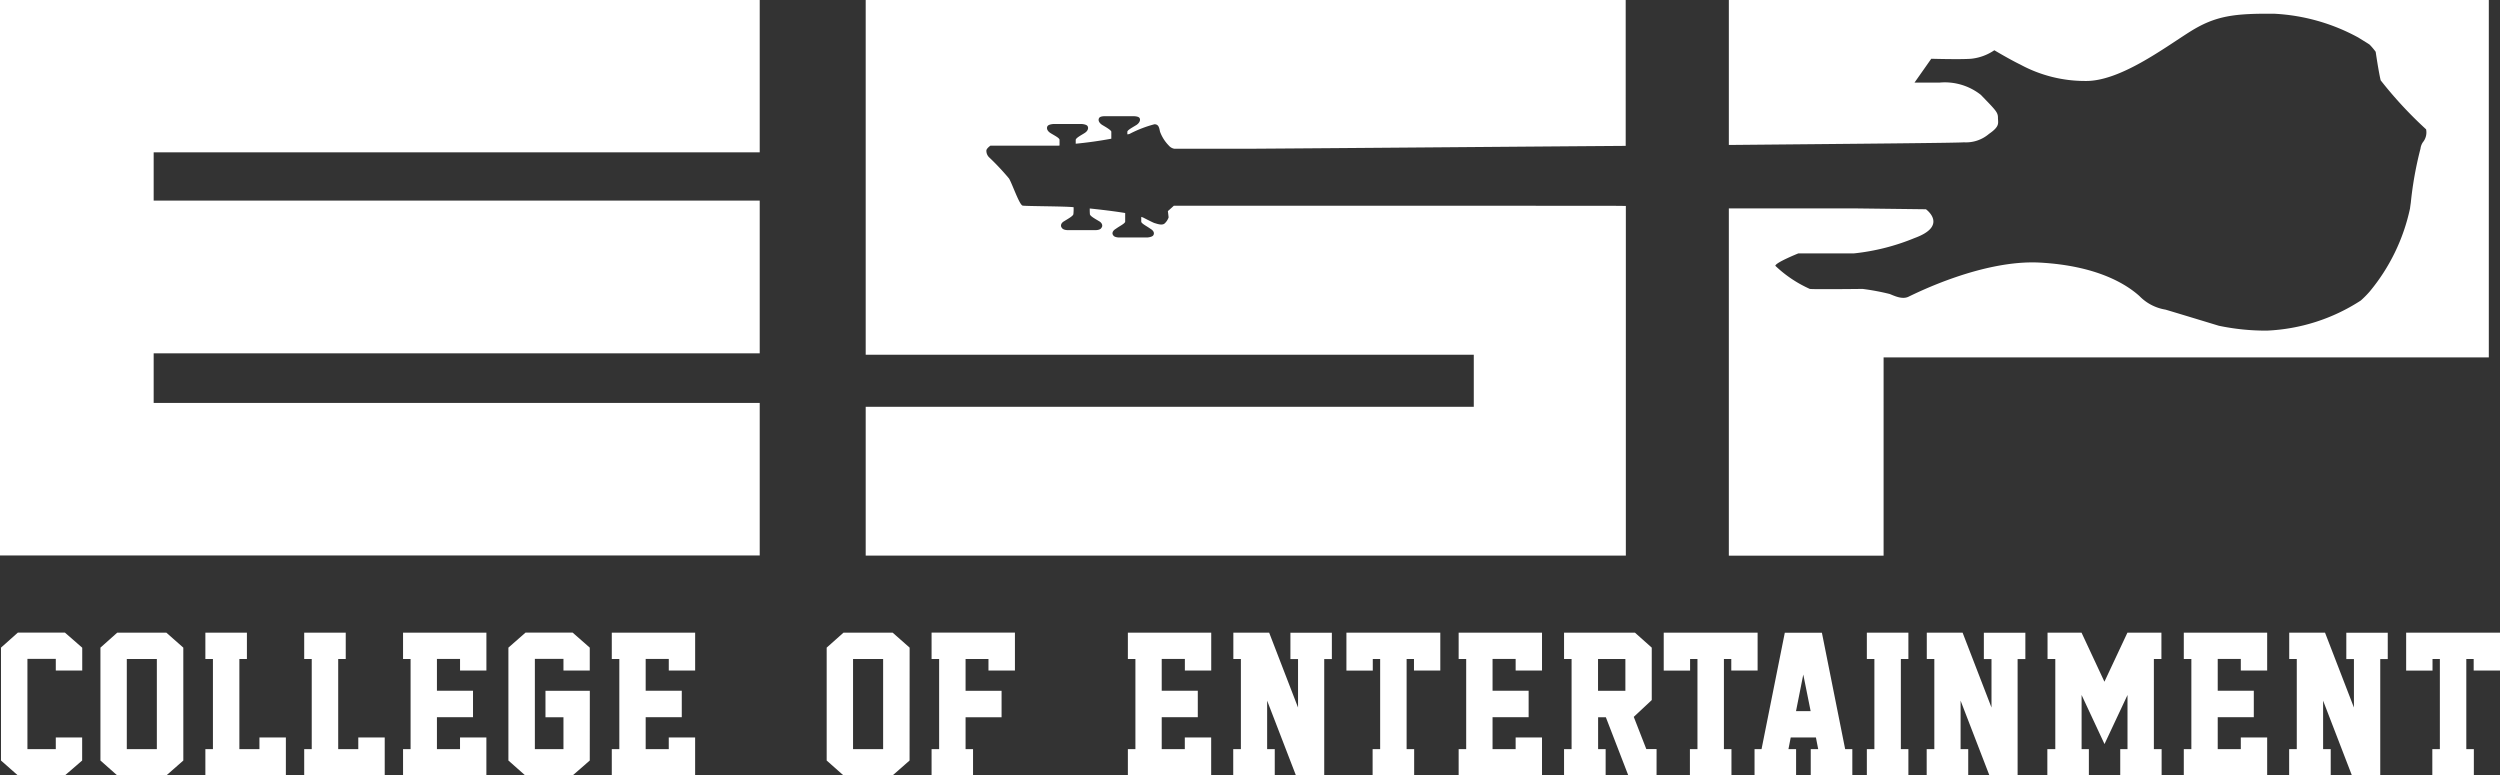 <svg xmlns="http://www.w3.org/2000/svg" id="グループ_2954" width="128.962" height="40" data-name="グループ 2954" viewBox="0 0 128.962 40"><rect x="0" y="0" width="128.962" height="40" fill="#333333" stroke="none"/><defs><clipPath id="clip-path"><path id="長方形_33" fill="#fff" d="M0 0h128.962v40H0z" data-name="長方形 33"/></clipPath></defs><g id="グループ_110" fill="#fff" clip-path="url(#clip-path)" data-name="グループ 110"><path id="パス_13" d="M7.927 7.859v2.488H39.19v7.881H7.927v2.558H39.19v7.868H0V0h39.19v7.859zM89.182 0v7.478c6.634-.062 11.868-.105 12.118-.137a1.823 1.823 0 001.3-.433c.583-.4.464-.558.464-.839s-.127-.392-.885-1.178a3 3 0 00-2.119-.631h-1.3l.864-1.229s1.5.043 2.053 0a2.588 2.588 0 001.2-.439s.809.482 1.338.737a7 7 0 003.361.848c1.762.027 4.037-1.685 5.372-2.528s2.3-.958 4.377-.94a10.1 10.1 0 014.324 1.225c.342.213.575.351.6.381a3.569 3.569 0 01.3.357s.151 1.037.258 1.472a21 21 0 002.343 2.528.8.8 0 01-.168.668.763.763 0 00-.122.33 18.443 18.443 0 00-.5 2.794 8.007 8.007 0 00-.04.29 9.978 9.978 0 01-2.082 4.287 5.143 5.143 0 01-.457.461 9.645 9.645 0 01-4.848 1.553 11.828 11.828 0 01-2.474-.251s-2.388-.726-2.753-.832a2.418 2.418 0 01-1.343-.7c-.666-.6-2.166-1.56-5.122-1.725s-6.42 1.586-6.765 1.746c-.323.179-.732-.021-.995-.127a11.968 11.968 0 00-1.4-.262s-2.5.029-2.722 0a6.287 6.287 0 01-1.778-1.192c0-.165 1.189-.642 1.189-.642h2.874a11.236 11.236 0 003.119-.791c1.763-.639.587-1.484.587-1.484l-3.67-.045h-6.498v17.913h7.983V18.438h31.22V0zM76.025 10.614H60.551c-.15.139-.306.275-.306.275l.038.322a.747.747 0 01-.219.328c-.144.1-.393 0-.527-.038-.152-.063-.588-.29-.588-.29a.3.3 0 01-.078-.024v.251c.016.1.292.231.468.36.2.114.217.256.148.347s-.306.106-.306.106h-1.463s-.231-.005-.287-.106c-.08-.091-.058-.234.137-.347.171-.129.455-.259.474-.36v-.45c-.61-.1-1.311-.18-1.827-.234a2.706 2.706 0 00.007.289c0 .1.268.244.47.365.182.1.2.261.126.341-.056.122-.285.122-.285.122h-1.469s-.226 0-.291-.122c-.073-.08-.061-.24.127-.341.193-.122.461-.265.471-.365a2.784 2.784 0 00.011-.354c-.422-.051-2.474-.051-2.626-.082-.17-.024-.544-1.139-.707-1.4a12.882 12.882 0 00-1.034-1.1.474.474 0 01-.133-.339c0-.109.21-.255.21-.255H54.6a.237.237 0 00.056-.008v-.291c0-.1-.284-.234-.471-.353s-.209-.275-.141-.365.308-.1.308-.1H55.8s.229.014.294.1.048.244-.142.365-.447.251-.461.353v.2a21.38 21.38 0 001.836-.259v-.364c-.018-.083-.284-.236-.475-.349-.191-.129-.212-.272-.147-.365s.307-.083.307-.083h1.471s.227 0 .292.083.038.236-.144.365c-.184.114-.47.266-.477.349v.138a.323.323 0 00.171-.051 6.189 6.189 0 011.227-.468c.228 0 .247.2.287.381a2.01 2.01 0 00.462.726.471.471 0 00.268.154h4.192c4.485-.029 12.03-.094 19.1-.146V0H44.657v18.3h31.368v2.685H44.657v7.675h39.212V10.623l-.789-.008z" data-name="パス 13"/><path id="パス_14" d="M4.287 68.888l-.891.769H.971L.1 68.888v-5.823l.868-.774H3.4l.891.778v1.177H2.927v-.6H1.464V68.3h1.463v-.6h1.36z" data-name="パス 14" transform="translate(-.049 -29.657)"/><path id="パス_15" d="M14.166 68.888l-.876.769h-2.533l-.867-.769v-5.823l.867-.773h2.532l.876.773zM12.8 63.652h-1.55V68.3h1.55z" data-name="パス 15" transform="translate(-4.709 -29.657)"/><path id="パス_16" d="M20.221 69.657V68.3h.39v-4.648h-.39v-1.36h2.143v1.36h-.389V68.3h1.035v-.6h1.364v1.955z" data-name="パス 16" transform="translate(-9.627 -29.657)"/><path id="パス_17" d="M29.952 69.657V68.3h.389v-4.648h-.389v-1.36h2.143v1.36h-.389V68.3h1.036v-.6h1.364v1.955z" data-name="パス 17" transform="translate(-14.26 -29.657)"/><path id="パス_18" d="M39.685 69.657V68.3h.389v-4.648h-.389v-1.36h4.3v1.955h-1.36v-.6h-1.192v1.641h1.861v1.364h-1.861V68.3h1.191v-.6h1.36v1.955z" data-name="パス 18" transform="translate(-18.894 -29.657)"/><path id="パス_19" d="M54.257 68.888l-.882.769h-2.448l-.867-.769v-5.823l.882-.774h2.433l.882.774v1.181H52.9v-.6h-1.475V68.3H52.9v-1.644h-.928v-1.364h2.288z" data-name="パス 19" transform="translate(-23.834 -29.657)"/><path id="パス_20" d="M60.239 69.657V68.3h.389v-4.648h-.389v-1.36h4.3v1.955h-1.36v-.6h-1.192v1.641h1.862v1.364h-1.862V68.3h1.191v-.6h1.36v1.955z" data-name="パス 20" transform="translate(-28.68 -29.657)"/><path id="パス_21" d="M85.673 68.888l-.876.769h-2.532l-.868-.769v-5.823l.868-.773H84.8l.876.773zm-1.364-5.237h-1.552V68.3h1.552z" data-name="パス 21" transform="translate(-38.753 -29.657)"/><path id="パス_22" d="M94.662 63.651h-1.181v1.641h1.857v1.364h-1.857V68.3h.385v1.36h-2.139V68.3h.39v-4.649h-.39v-1.36h4.3v1.955h-1.365z" data-name="パス 22" transform="translate(-43.672 -29.657)"/><path id="パス_23" d="M111.054 69.657V68.3h.389v-4.648h-.389v-1.36h4.3v1.955h-1.36v-.6H112.8v1.641h1.861v1.364H112.8V68.3h1.191v-.6h1.36v1.955z" data-name="パス 23" transform="translate(-52.873 -29.657)"/><path id="パス_24" d="M124.664 69.657l-1.486-3.857v2.5h.393v1.36h-2.142V68.3h.395v-4.648h-.389v-1.36h1.847l1.49 3.863v-2.5h-.393v-1.36h2.138v1.36h-.394v6.006z" data-name="パス 24" transform="translate(-57.813 -29.657)"/><path id="パス_25" d="M136.06 63.651h-.38V68.3h.389v1.36h-2.143V68.3h.389v-4.649h-.38v.6h-1.36v-1.959h4.843v1.955h-1.358z" data-name="パス 25" transform="translate(-63.12 -29.657)"/><path id="パス_26" d="M143.623 69.657V68.3h.389v-4.648h-.389v-1.36h4.3v1.955h-1.36v-.6h-1.191v1.641h1.861v1.364h-1.861V68.3h1.191v-.6h1.36v1.955z" data-name="パス 26" transform="translate(-68.379 -29.657)"/><path id="パス_27" d="M158.772 69.657h-1.457l-1.158-3h-.4V68.3h.389v1.36H154V68.3h.389v-4.648H154v-1.36h3.657l.867.773v2.705l-.928.867.647 1.66h.53zm-3.019-4.365h1.411v-1.64h-1.411z" data-name="パス 27" transform="translate(-73.319 -29.657)"/><path id="パス_28" d="M167.3 63.651h-.38V68.3h.389v1.36h-2.143V68.3h.389v-4.649h-.38v.6h-1.36v-1.959h4.843v1.955H167.3z" data-name="パス 28" transform="translate(-77.992 -29.657)"/><path id="パス_29" d="M175.655 69.657V68.3h.384l-.117-.6h-1.3l-.117.6h.394v1.36h-2.143V68.3h.361l1.2-6.005h1.913l1.2 6.005h.37v1.36zm-.76-3.315h.755l-.38-1.889z" data-name="パス 29" transform="translate(-82.248 -29.657)"/><path id="パス_30" d="M183.818 69.657V68.3h.389v-4.648h-.389v-1.36h2.143v1.36h-.389V68.3h.389v1.36z" data-name="パス 30" transform="translate(-87.517 -29.657)"/><path id="パス_31" d="M192.946 69.657l-1.487-3.857v2.5h.394v1.36h-2.143V68.3h.394v-4.648h-.389v-1.36h1.847l1.491 3.863v-2.5h-.394v-1.36h2.141v1.36h-.4v6.006z" data-name="パス 31" transform="translate(-90.322 -29.657)"/><path id="パス_32" d="M205.35 69.657V68.3h.375v-2.792l-1.187 2.531-1.181-2.531V68.3h.375v1.36h-2.142V68.3h.41v-4.648h-.4v-1.36h1.753l1.181 2.531 1.187-2.531h1.753v1.36h-.389V68.3h.4v1.36z" data-name="パス 32" transform="translate(-95.978 -29.657)"/><path id="パス_33" d="M215.026 69.657V68.3h.39v-4.648h-.39v-1.36h4.3v1.955h-1.359v-.6h-1.191v1.641h1.861v1.364h-1.861V68.3h1.191v-.6h1.359v1.955z" data-name="パス 33" transform="translate(-102.375 -29.657)"/><path id="パス_34" d="M228.638 69.657l-1.486-3.857v2.5h.393v1.36H225.4V68.3h.394v-4.648h-.39v-1.36h1.847l1.491 3.863v-2.5h-.393v-1.36h2.138v1.36h-.387v6.006z" data-name="パス 34" transform="translate(-107.315 -29.657)"/><path id="パス_35" d="M240.4 63.651h-.38V68.3h.389v1.36h-2.142V68.3h.389v-4.649h-.379v.6h-1.36v-1.959h4.843v1.955h-1.36z" data-name="パス 35" transform="translate(-112.796 -29.657)"/></g></svg>